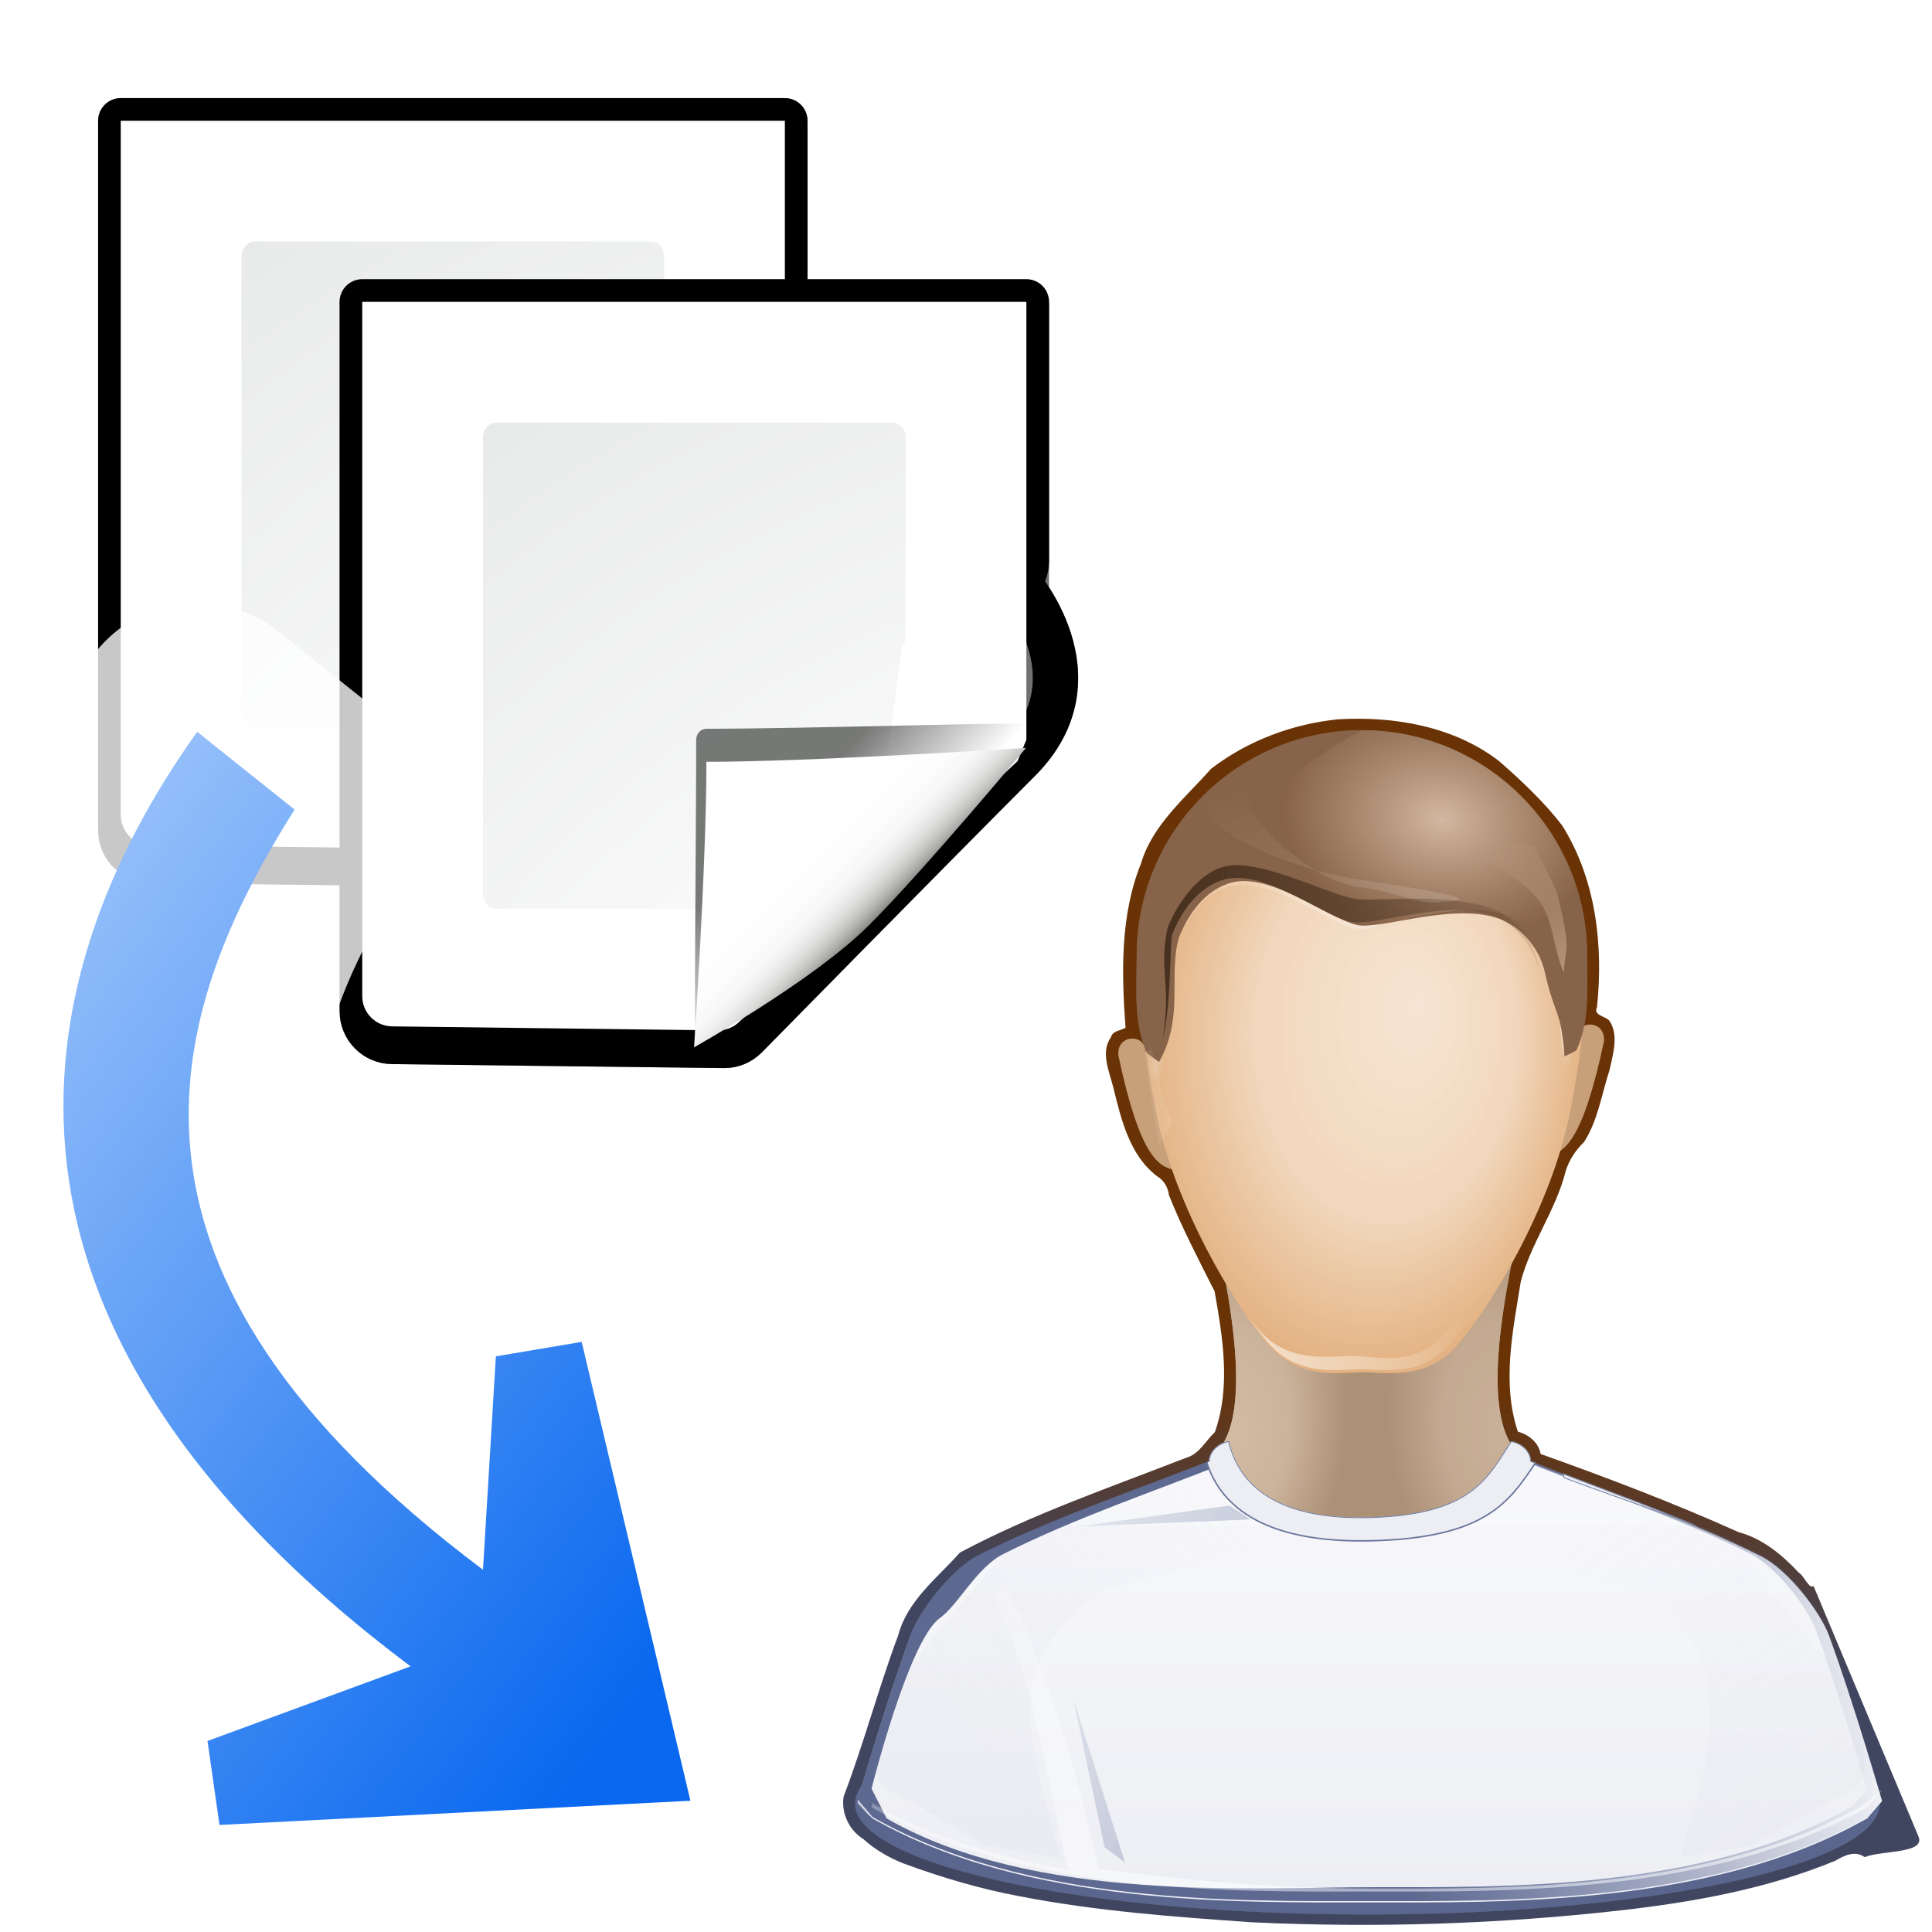 <svg enable-background="new 0 0 128 128" height="16" viewBox="0 0 16 16" width="16" xmlns="http://www.w3.org/2000/svg" xmlns:xlink="http://www.w3.org/1999/xlink"><linearGradient id="a"><stop offset="0" stop-color="#fff"/><stop offset="1" stop-color="#fff" stop-opacity="0"/></linearGradient><filter id="b"><feGaussianBlur stdDeviation="2.268"/></filter><radialGradient id="c" cx="110" cy="116.305" gradientUnits="userSpaceOnUse" r="139.559"><stop offset="0" stop-color="#3e3e3e"/><stop offset=".174" stop-color="#dfdfdf"/><stop offset=".21" stop-color="#ecf2f5"/><stop offset=".243" stop-color="#fafcfd"/><stop offset=".272" stop-color="#fff"/></radialGradient><radialGradient id="d" cx="102" cy="112.305" gradientTransform="matrix(.758 0 -0 .747 24.96 32.357)" gradientUnits="userSpaceOnUse" r="139.559"><stop offset="0" stop-color="#535557"/><stop offset=".114" stop-color="#898a8c"/><stop offset=".203" stop-color="#ececec"/><stop offset=".236" stop-color="#fafafa"/><stop offset=".272" stop-color="#fff"/><stop offset=".531" stop-color="#fafafa"/><stop offset=".845" stop-color="#ebecec"/><stop offset="1" stop-color="#e1e2e3"/></radialGradient><linearGradient id="e"><stop offset="0" stop-color="#fff"/><stop offset="1" stop-color="#555753"/></linearGradient><linearGradient id="f" gradientUnits="userSpaceOnUse" x1="100.993" x2="92.567" xlink:href="#e" y1="105.263" y2="96.837"/><linearGradient id="g" gradientUnits="userSpaceOnUse" x1="101.701" x2="92.621" xlink:href="#e" y1="105.97" y2="96.89"/><linearGradient id="h" gradientTransform="matrix(1 0 0 1.079 7.983 -5.205)" gradientUnits="userSpaceOnUse" x1="95" x2="87.293" y1="103" y2="95.293"><stop offset="0" stop-color="#fff"/><stop offset="1" stop-color="#393b38"/></linearGradient><linearGradient id="i" gradientUnits="userSpaceOnUse" x1="104" x2="96" y1="108" y2="100"><stop offset="0" stop-color="#888a85"/><stop offset=".007" stop-color="#8c8e89"/><stop offset=".067" stop-color="#abaca9"/><stop offset=".135" stop-color="#c5c6c4"/><stop offset=".211" stop-color="#dbdbda"/><stop offset=".301" stop-color="#ebebeb"/><stop offset=".412" stop-color="#f7f7f6"/><stop offset=".568" stop-color="#fdfdfd"/><stop offset="1" stop-color="#fff"/></linearGradient><linearGradient id="j" gradientTransform="matrix(.8 .6 .6 -.8 -67.064 69.718)" gradientUnits="userSpaceOnUse" x1="113.157" x2="39.268" y1="25.786" y2="25.786"><stop offset="0" stop-color="#0968ef"/><stop offset="1" stop-color="#aecffc"/></linearGradient><linearGradient id="k" gradientUnits="userSpaceOnUse" x1="59.099" x2="57.274" y1="94.261" y2="110.208"><stop offset="0" stop-color="#693306"/><stop offset="1" stop-color="#404660"/></linearGradient><filter id="l"><feGaussianBlur stdDeviation=".589"/></filter><filter id="m"><feGaussianBlur stdDeviation="1.124"/></filter><radialGradient id="n" cx="312" cy="431.38" fx="311.278" fy="433.706" gradientTransform="matrix(.696 0 0 1.189 -175.094 -439.043)" gradientUnits="userSpaceOnUse" r="16.25" xlink:href="#o"/><linearGradient id="o"><stop offset="0" stop-color="#f9ede0"/><stop offset=".5" stop-color="#f9ede0" stop-opacity=".806"/><stop offset="1" stop-color="#f9ede0" stop-opacity="0"/></linearGradient><radialGradient id="p" cx="312" cy="431.38" fx="311.278" fy="433.706" gradientTransform="matrix(-.696 0 0 1.189 285.637 -439.043)" gradientUnits="userSpaceOnUse" r="16.25" xlink:href="#o"/><clipPath id="q"><path d="m341.25 409.625c-1.513 7.202-5.741 23.396-.5 27.25-.646 7-7.079 9.644-15 11.188h-1.5c-7.921-1.544-14.354-4.188-15-11.188 5.241-3.854 1.013-20.048-.5-27.25l16.25 7.406z"/></clipPath><filter id="r"><feGaussianBlur stdDeviation="1.641"/></filter><radialGradient id="s" cx="324.398" cy="396.093" fx="330.044" fy="392.754" gradientTransform="matrix(1.006 0 0 1.447 -271.447 -535.353)" gradientUnits="userSpaceOnUse" r="22.445"><stop offset="0" stop-color="#faf0e5"/><stop offset=".591" stop-color="#f7e7d6"/><stop offset="1" stop-color="#efcfac"/></radialGradient><linearGradient id="t" gradientUnits="userSpaceOnUse" x1="412.786" x2="412.786" y1="400.846" y2="422.636"><stop offset="0" stop-color="#fff5e4"/><stop offset=".25" stop-color="#ffecd0"/><stop offset=".5" stop-color="#ffd390"/><stop offset="1" stop-color="#ffc46a"/></linearGradient><mask id="u" maskUnits="userSpaceOnUse"><path d="m412.567 362.721c-7.777.205-16.778 5.861-19.906 12.812-3.187 7.081-2.723 15.536-.812 25.312 1.91 9.776 8.188 19.947 11.375 23.625 3.02 3.486 6.889 2.856 9.344 2.781.126 0 .302-.004.438 0 2.455.075 6.323.705 9.344-2.781 3.187-3.678 9.465-13.849 11.375-23.625 1.91-9.776 2.374-18.231-.812-25.312-3.129-6.952-12.13-12.607-19.906-12.812z" fill="url(#v)" fill-rule="evenodd"/></mask><radialGradient id="v" cx="412.432" cy="395.739" gradientTransform="matrix(1 0 0 1.44 .354 -174.668)" gradientUnits="userSpaceOnUse" r="22.445"><stop offset="0" stop-color="#671800"/><stop offset="1" stop-color="#7b3900" stop-opacity="0"/></radialGradient><linearGradient id="w" gradientUnits="userSpaceOnUse" x1="-55.487" x2="-41.079" y1="106.624" y2="94.159"><stop offset="0" stop-color="#f9eee2"/><stop offset="1" stop-color="#f9eee2" stop-opacity="0"/></linearGradient><filter id="x"><feGaussianBlur stdDeviation=".161"/></filter><radialGradient id="y" cx="303.719" cy="397.177" gradientTransform="matrix(1 0 0 2.577 43.134 -626.297)" gradientUnits="userSpaceOnUse" r=".796" xlink:href="#z"/><linearGradient id="z"><stop offset="0" stop-color="#f1e4d4"/><stop offset="1" stop-color="#f1e4d4" stop-opacity="0"/></linearGradient><filter id="A" height="1.143" width="1.319" x="-.159" y="-.072"><feGaussianBlur stdDeviation=".106"/></filter><radialGradient id="B" cx="303.719" cy="397.177" gradientTransform="matrix(1 0 0 2.577 -372.5 -950.797)" gradientUnits="userSpaceOnUse" r=".796" xlink:href="#z"/><linearGradient id="C" gradientUnits="userSpaceOnUse" x1="324.65" x2="325.769" xlink:href="#a" y1="398.854" y2="370.57"/><clipPath id="D"><path d="m303.702 398.819-.177-13.258 2.652-7.248 5.303-1.768 8.485 2.652 7.425 1.414 7.248-3.712h5.303l3.712 5.127 1.945 8.132-.177 5.303.354 1.945-7.778-15.026-9.546 3.712-6.894.177-10.43-4.95z"/></clipPath><filter id="E"><feGaussianBlur stdDeviation="1.111"/></filter><radialGradient id="F" cx="332.493" cy="369.618" gradientTransform="matrix(-.702 -.111 .084 -.531 265.238 247.245)" gradientUnits="userSpaceOnUse" r="22.78"><stop offset="0" stop-color="#e5d3c3"/><stop offset="1" stop-color="#e5d3c3" stop-opacity="0"/></radialGradient><linearGradient id="G" gradientUnits="userSpaceOnUse" x1="304.887" x2="345.62" y1="385.861" y2="384.624"><stop offset="0" stop-color="#765c44"/><stop offset="1" stop-color="#765c44" stop-opacity="0"/></linearGradient><filter id="H" height="1.212" width="1.057" x="-.029" y="-.106"><feGaussianBlur stdDeviation=".444"/></filter><linearGradient id="I" gradientUnits="userSpaceOnUse" x1="-42.407" x2="-52.136" xlink:href="#a" y1="82.89" y2="42.892"/><filter id="J"><feGaussianBlur stdDeviation=".343"/></filter><linearGradient id="K" gradientUnits="userSpaceOnUse" x1="-19.055" x2="-32.732" y1="66.362" y2="49.112"><stop offset="0" stop-color="#dfcbba"/><stop offset="1" stop-color="#dfcbba" stop-opacity="0"/></linearGradient><filter id="L" height="1.174" width="1.23" x="-.115" y="-.087"><feGaussianBlur stdDeviation=".624"/></filter><linearGradient id="M" gradientTransform="matrix(.537 0 0 1.863 -372.5 -324.5)" gradientUnits="userSpaceOnUse" x1="563.647" x2="568.989" y1="214.966" y2="214.966"><stop offset="0" stop-color="#e2e2e2"/><stop offset="1" stop-color="#fff"/></linearGradient><filter id="N" height="1.118" width="1.376" x="-.188" y="-.059"><feGaussianBlur stdDeviation=".265"/></filter><linearGradient id="O" gradientTransform="matrix(1.006 0 0 1.005 -271.667 -360.281)" gradientUnits="userSpaceOnUse" x1="325.297" x2="325.297" y1="481.874" y2="426.803"><stop offset="0" stop-color="#f4f5f8"/><stop offset="1" stop-color="#fdfdfe"/></linearGradient><linearGradient id="P" gradientUnits="userSpaceOnUse" x1="-88.994" x2="-59.716" xlink:href="#Q" y1="138.539" y2="118.539"/><linearGradient id="Q"><stop offset="0" stop-color="#c8cddc"/><stop offset="1" stop-color="#c8cddc" stop-opacity="0"/></linearGradient><filter id="R"><feGaussianBlur stdDeviation="1.106"/></filter><linearGradient id="S" gradientUnits="userSpaceOnUse" x1="414.416" x2="461.906" y1="458.626" y2="458.626"><stop offset="0" stop-color="#8d97b7"/><stop offset="1" stop-color="#8d97b7" stop-opacity="0"/></linearGradient><clipPath id="T"><path d="m410.166 443.067c-10.243.286-13.367-3.954-14.25-7.692-1.278.21-2.034 1.226-2 2-7.083 2.835-15.648 5.692-23.25 9.5-2.822 1.413-6.037 5.72-6.875 8-2.557 6.953-5.375 16.75-5.375 16.75l1.5 1.75c15.645 8.912 36.879 8.5 50.25 8.5s34.605.412 50.25-8.5l1.5-1.75s-2.818-9.797-5.375-16.75c-.838-2.28-4.053-6.587-6.875-8-7.602-3.808-16.167-6.665-23.25-9.5.034-.774-.722-1.79-2-2-2.414 3.743-4.007 7.406-14.25 7.692z"/></clipPath><filter id="U"><feGaussianBlur stdDeviation="1.545"/></filter><linearGradient id="V" gradientUnits="userSpaceOnUse" x1="-46.5" x2="-61.968" xlink:href="#a" y1="151.909" y2="105.24"/><filter id="W"><feGaussianBlur stdDeviation=".5"/></filter><clipPath id="X"><path d="m463.75 435.375c-1.278.21-2.034 1.226-2 2-.079.032-.877 1.123-.957 1.154 1.252 4.002 5.157 8.272 16.75 7.969 11.5-.301 15.91-5.269 17.176-8.936-.151-.06-.319-.128-.469-.188.034-.774-.722-1.79-2-2-2.414 3.743-4.007 7.401-14.25 7.688-10.243.286-13.367-3.949-14.25-7.688zm-4.625 3.031c-5.443 2.099-11.458 4.264-17.219 6.875 5.896-2.229 11.622-3.165 16.854-5.127-.011-.227.25-1.505.364-1.748zm38.344.219c.053.168.101.312.094.469 4.208 1.577 8.837 3.156 13.562 4.875-4.634-1.959-9.305-3.675-13.656-5.344z" filter="url(#Y)"/></clipPath><filter id="Y" height="1.264" width="1.042" x="-.021" y="-.132"><feGaussianBlur stdDeviation=".609"/></filter><linearGradient id="Z" gradientUnits="userSpaceOnUse" x1="-56.777" x2="-81.879" xlink:href="#aa" y1="128.589" y2="109.851"/><linearGradient id="aa"><stop offset="0" stop-color="#bbc1d4"/><stop offset="1" stop-color="#bbc1d4" stop-opacity="0"/></linearGradient><filter id="ab" height="1.853" width="1.167" x="-.083" y="-.427"><feGaussianBlur stdDeviation=".503"/></filter><linearGradient id="ac" gradientUnits="userSpaceOnUse" x1="374.223" x2="349.121" xlink:href="#aa" y1="479.589" y2="460.851"/><linearGradient id="ad" gradientUnits="userSpaceOnUse" x1="270.506" x2="299.284" xlink:href="#Q" y1="482.539" y2="441.539"/><linearGradient id="ae" gradientUnits="userSpaceOnUse" x1="-58.752" x2="-66.823" xlink:href="#Q" y1="119.957" y2="138.635"/><filter id="af" height="1.148" width="1.343" x="-.171" y="-.074"><feGaussianBlur stdDeviation=".576"/></filter><clipPath id="ag"><path d="m60.476 3.177 25.524 17.357-5.615 26.035v19.909l15.123 16.336 19.079 28.587-15.315 13.783-85.251 3.573-20.419-12.762s4.594-20.419 7.657-23.482c3.063-3.063 18.377-16.336 18.377-16.336s-.51-18.888-.51-22.972c0-4.084-.51-21.951 2.552-27.056 3.063-5.105 28.077-26.545 28.077-26.545z"/></clipPath><filter id="ah"><feBlend in2="BackgroundImage" mode="multiply"/></filter><g transform="matrix(.125 0 0 .125 -4 -3)"><g fill="none" stroke="#000" stroke-linejoin="round" stroke-width="3"><path d="m40 32v47c0 1.104.896 2 2 2l22.0.265c.53 0 1.031-.219 1.406-.594 0 0 12.608-12.828 18.108-18.328 5.5-5.5-.108-11.749-.108-11.749.375-.375.594-.876.594-1.406v-17.188z" filter="url(#b)" opacity=".629"/><path d="m40 32v47c0 1.104.896 2 2 2l22.0.265c.53 0 1.031-.219 1.406-.594 0 0 12.608-12.828 18.108-18.328 5.5-5.5-.108-11.749-.108-11.749.375-.375.594-.876.594-1.406v-17.188z" filter="url(#b)"/><path d="m40.2 32.3v45.7c0 1.104.896 2 2 2h5.8l15.6.265c.53 0 1.169-.426 1.406-.594l18.994-18.101v-9.57-2.812-16.887z" opacity=".558"/></g><path d="m40 32v46c0 1.104.896 2 2 2l21.584.265c.53 0 1.039-.211 1.414-.586l18.416-17.25.586-1.414v-29.015z" fill="url(#c)"/><path d="m48.875 40c-.482 0-.875.449-.875 1v30.2c0 .552.393 1 .875 1h24.026c.23 0 .456-.106.619-.293l2.224-17.028c.164-.187.256-.444.256-.707v-13.172c0-.551-.392-1-.875-1z" fill="url(#d)"/><g transform="matrix(.674 0 0 .674 3.489 .496)"><path d="m119.414 88.257c.27-.27-28.467-1.712-33.9-1.712-1.785 0-3.237 1.453-3.237 3.237 0 5.433 1.658 30.501 1.927 30.231z" fill="url(#f)" opacity=".15" stroke-width="1.079"/><path d="m119.414 88.257c.405-.405-23.709-.632-33.9-.632-1.19 0-2.158.968-2.158 2.158 0 10.191.444 30.636.848 30.231z" fill="url(#g)" opacity=".2" stroke-width="1.079"/><path d="m119.414 88.257c.239-.258-21.61.447-31.419.447-.553 0-1.0.482-1 1.079 0 10.586-.253 30.389-.014 30.131z" fill="url(#h)" opacity=".673" stroke-width="1.039"/><path d="m86.786 120.014s11.714-6.514 17.214-12.014c5.5-5.5 15.414-17.414 15.414-17.414s-21.164 1.367-31.414 1.367c0 10.25-1.214 28.061-1.214 28.061z" fill="url(#i)"/></g></g><g transform="matrix(.125 0 0 .125 -2 -1.5)"><g fill="none" stroke="#000" stroke-linejoin="round" stroke-width="3"><path d="m40 32v47c0 1.104.896 2 2 2l22.0.265c.53 0 1.031-.219 1.406-.594 0 0 12.608-12.828 18.108-18.328 5.5-5.5-.108-11.749-.108-11.749.375-.375.594-.876.594-1.406v-17.188z" filter="url(#b)" opacity=".629"/><path d="m40 32v47c0 1.104.896 2 2 2l22.0.265c.53 0 1.031-.219 1.406-.594 0 0 12.608-12.828 18.108-18.328 5.5-5.5-.108-11.749-.108-11.749.375-.375.594-.876.594-1.406v-17.188z" filter="url(#b)"/><path d="m40.2 32.3v45.7c0 1.104.896 2 2 2h5.8l15.6.265c.53 0 1.169-.426 1.406-.594l18.994-18.101v-9.57-2.812-16.887z" opacity=".558"/></g><path d="m40 32v46c0 1.104.896 2 2 2l21.584.265c.53 0 1.039-.211 1.414-.586l18.416-17.25.586-1.414v-29.015z" fill="url(#c)"/><path d="m48.875 40c-.482 0-.875.449-.875 1v30.2c0 .552.393 1 .875 1h24.026c.23 0 .456-.106.619-.293l2.224-17.028c.164-.187.256-.444.256-.707v-13.172c0-.551-.392-1-.875-1z" fill="url(#d)"/><g transform="matrix(.674 0 0 .674 3.489 .496)"><path d="m119.414 88.257c.27-.27-28.467-1.712-33.9-1.712-1.785 0-3.237 1.453-3.237 3.237 0 5.433 1.658 30.501 1.927 30.231z" fill="url(#f)" opacity=".15" stroke-width="1.079"/><path d="m119.414 88.257c.405-.405-23.709-.632-33.9-.632-1.19 0-2.158.968-2.158 2.158 0 10.191.444 30.636.848 30.231z" fill="url(#g)" opacity=".2" stroke-width="1.079"/><path d="m119.414 88.257c.239-.258-21.61.447-31.419.447-.553 0-1.0.482-1 1.079 0 10.586-.253 30.389-.014 30.131z" fill="url(#h)" opacity=".673" stroke-width="1.039"/><path d="m86.786 120.014s11.714-6.514 17.214-12.014c5.5-5.5 15.414-17.414 15.414-17.414s-21.164 1.367-31.414 1.367c0 10.25-1.214 28.061-1.214 28.061z" fill="url(#i)"/></g></g><g fill-rule="evenodd" transform="scale(.125)"><path d="m12.842 39.937a8.552 8.552 0 0 0 -6.738 3.58c-2.306 3.233-4.399 6.77-6.104 10.547v37.832c2.492 5.215 6.077 10.38 10.842 15.404l-.043.016a8.552 8.552 0 0 0 -5.518 9.238l.797 5.564a8.552 8.552 0 0 0 3.707 5.881h33.355l3.041-.156a8.552 8.552 0 0 0 7.883-10.512l-7.205-30.398a8.552 8.552 0 0 0 -9.74-6.461l-5.686.955a8.552 8.552 0 0 0 -6.078 4.322c-2.757-3.846-3.898-7.21-4.209-10.16-.585-5.556 1.755-11.274 5.607-17.4a8.552 8.552 0 0 0 -1.902-11.236l-6.451-5.15a8.552 8.552 0 0 0 -5.559-1.865z" fill="#fff" fill-opacity=".784"/><path d="m45.743 119.304-31.2 1.604-.796-5.565 13.453-4.943c-29.965-22.467-26.013-45.266-14.136-61.915l6.451 5.151c-8.548 13.593-13.943 30.548 12.484 50.363l.854-14.138 5.685-.957z" fill="url(#j)"/></g><g transform="matrix(.125 0 0 .125 6.999 -.001)"><path d="m32.635 47.666c-3.024.311-5.986 1.423-8.396 3.281-1.714 1.942-3.869 3.689-4.639 6.272-1.382 3.441-1.288 7.24-1.023 10.874-.28.198-.852.189-.963.629-.72.994-.101 2.3.163 3.371.52 2.117 1.077 4.46 2.89 5.844.448.262.727.737.788 1.251.868 2.19 1.971 4.284 3.025 6.378.54 3.062 1.081 6.319.016 9.324-.631.591-1.035 1.466-1.921 1.706-5.036 1.964-10.19 3.725-14.968 6.272-1.505 1.695-3.478 3.173-4.086 5.469-1.318 3.522-2.279 7.18-3.618 10.686-.179 1.117.373 2.255 1.301 2.826.707.654 1.756 1.286 2.758 1.653 2.474.905 5.004 1.657 7.597 2.139 5.08.986 10.257 1.365 15.413 1.725 8.177.381 16.386.124 24.519-.803 4.794-.549 9.606-1.424 14.086-3.266.596-.346 1.324-.715 1.963-.252 1.221-.461 4.053-.22 3.572-1.368l-6.95-16.588c-.318.206-.628-.691-.971-.88-1.121-1.198-2.403-2.263-4.013-2.7-4.283-1.924-8.675-3.593-13.096-5.17-.143-.766-.787-1.284-1.512-1.48-1.078-3.234-.327-6.676.193-9.941.667-2.541 2.302-4.696 2.954-7.247.222-.775.664-1.446 1.228-1.986.93-1.432 1.17-3.176 1.698-4.777.222-1.028.61-2.256.039-3.201-.215-.395-1.158-.388-.869-.965.433-4.116-.075-8.495-2.312-12.051-1.197-1.555-2.691-2.958-4.163-4.248-3.007-2.324-6.985-3.001-10.704-2.778z" fill="url(#k)" fill-rule="evenodd"/><g transform="matrix(.652 0 0 .652 -1.471 45.109)"><ellipse cx="63.329" cy="118.071" fill="#8994b5" filter="url(#l)" rx="54.742" ry="7.245" transform="matrix(.951 0 0 1.556 -4.896 -69.62)"/><g fill-rule="evenodd"><path d="m-98.954 147.405 1.146 1.22c15.645 8.912 36.437 8.5 49.808 8.5s34.605.412 50.25-8.5l1.5-1.75c-32.931-25.784-88.773-47.218-102.704.53z" fill="#c8cddc" filter="url(#m)" transform="matrix(1.006 0 0 1.005 103.055 -34.059)"/><path d="m73.403 48.296c1.923-.163 3.799-1.521 5.957-11.64.209-2.107-2.602-2.306-2.756-.444-2.09 4.028-3.005 8.056-3.201 12.085z" fill="#ddc2a4"/><path d="m35.981 49.717c-1.923-.163-3.799-1.521-5.957-11.64-.209-2.107 2.602-2.306 2.756-.444 2.09 4.028 3.005 8.056 3.201 12.085z" fill="#ddc2a4"/><path d="m38.925 51.518c1.522 7.241 5.775 23.521.503 27.395.65 7.037 7.121 9.695 15.089 11.247h1.509c7.969-1.552 14.439-4.21 15.089-11.247-5.273-3.874-1.019-20.154.503-27.395l-16.347 7.446z" fill="#cbb7a2"/><path d="m38.925 51.518c1.522 7.241 5.775 23.521.503 27.395.65 7.037 7.121 9.695 15.089 11.247h1.509c7.969-1.552 14.439-4.21 15.089-11.247-5.273-3.874-1.019-20.154.503-27.395l-16.347 7.446z" fill="url(#n)"/><path d="m71.619 51.518c-1.522 7.241-5.775 23.521-.503 27.395-.65 7.037-7.121 9.695-15.089 11.247h-1.509c-7.969-1.552-14.439-4.21-15.089-11.247 5.273-3.874 1.019-20.154-.503-27.395l16.347 7.446z" fill="url(#p)" opacity=".749"/><path clip-path="url(#q)" d="m324.179 363.781c-7.777.205-13.878 5.861-17.006 12.812-3.187 7.081-2.723 15.536-.812 25.312 1.91 9.776 5.288 19.947 8.475 23.625 3.02 3.486 6.889 2.856 9.344 2.781.126 0 .302-.004.438 0 2.455.075 6.323.705 9.344-2.781 3.187-3.678 7.565-13.849 9.475-23.625 1.91-9.776 2.374-18.231-.812-25.312-3.129-6.952-10.23-12.607-18.006-12.812z" fill="#382509" filter="url(#r)" transform="matrix(1.006 0 0 1.005 -271.466 -360.281)"/><path d="m54.666 5.399c-7.823.206-16.878 5.892-20.025 12.88-3.206 7.119-2.739 15.619-.817 25.447 1.922 9.828 8.237 20.052 11.443 23.75 3.038 3.505 6.93 2.871 9.399 2.796.127 0 .304-.004.44 0 2.469.075 6.361.709 9.399-2.796 3.206-3.698 9.521-13.922 11.443-23.75 1.922-9.828 2.388-18.328-.817-25.447-3.147-6.989-12.202-12.674-20.025-12.88z" fill="url(#s)"/><path d="m391.848 400.846c3.678 10.13 8.188 19.947 11.375 23.625 3.02 3.486 6.889 2.856 9.344 2.781.126 0 .302-.004.438 0 2.455.075 6.323.705 9.344-2.781 3.187-3.678 8.05-13.849 11.375-23.625z" fill="url(#t)" mask="url(#u)" transform="matrix(1.006 0 0 1.005 -360.334 -359.225)"/><path d="m-34.579 94.159c-2.03 3.632-3.043 3.302-5.108 5.81-2.866 3.308-6.796 2.259-9.125 2.188-.128-.004-.287-0-.406 0-2.329.071-6.309.683-9.175-2.625-.323-.372-.713-.839-1.094-1.344.74 1.067 1.486 2.022 2.062 2.688 2.866 3.308 6.815 2.696 9.144 2.625.119 0.0.309-.004.438 0 2.329.071 5.978.683 8.844-2.625 1.401-1.618 2.417-3.102 4.421-6.716z" fill="url(#w)" filter="url(#x)" transform="matrix(1.006 0 0 1.005 103.055 -34.059)"/><path d="m347.3 395.438c-.092-.739-1.155-.055-1.237.884-.083.939.755 3.214.906 2.873 1.212-2.736.463-2.708.331-3.756z" fill="url(#y)" filter="url(#A)" transform="matrix(-1.006 0 0 1.005 424.442 -361.702)"/><path d="m-68.334 70.938c-.092-.739-1.155-.055-1.237.884s.755 3.214.906 2.873c1.212-2.736.463-2.708.331-3.756z" fill="url(#B)" filter="url(#A)" transform="matrix(1.006 0 0 1.005 103.055 -34.059)"/></g><path clip-path="url(#D)" d="m324.5 363.375c-12.558 0-22.75 10.192-22.75 22.75 0 3.497-.342 6.966 1.07 9.927l1.18.864c2.572-4.544.923-8.1 2-12.04 1-2.5 2.589-4.663 5-5.5 4.298-1.492 10.817 4.179 13.5 4.25 2.9.077 9.059-5.346 13.469-4.05 2.436.716 4.44 3.007 5 5.5 1.048 4.667 1.596 6.257 2.003 11.28l1.183-.605c1.374-2.929 1.096-6.178 1.096-9.625 0-12.558-10.192-22.75-22.75-22.75z" fill="url(#C)" filter="url(#E)" transform="matrix(1.006 0 0 1.005 -271.842 -360.281)"/><path d="m54.769 5.022c-12.633 0-22.886 10.246-22.886 22.871 0 3.516-.344 7.003 1.076 9.979l1.187.868c2.588-4.568.928-8.645 2.012-12.607 1.006-2.513 2.604-4.688 5.03-5.529 4.324-1.5 10.882 4.201 13.581 4.273 2.917.077 9.113-2.136 13.549-.832 2.451.72 4.467 3.023 5.03 5.529 1.054 4.692 1.605 3.553 2.015 8.603l1.19-.608c1.382-2.944 1.102-6.21 1.102-9.676 0-12.625-10.253-22.871-22.886-22.871z" fill="#b09278"/><path d="m54.769 5.022c-8.073 4.384-9.768 6.991-13.581 15.582 4.324-1.5 10.882 4.201 13.581 4.273 2.917.077 9.704-2.512 14.141-1.209 2.451.72 4.467 3.023 5.03 5.529 1.054 4.692 1.013 3.929 1.423 8.979l1.19-.608c1.382-2.944 1.102-6.21 1.102-9.676 0-12.625-10.253-22.871-22.886-22.871z" fill="url(#F)"/><path d="m312.542 377.136c-.595-.026-1.181.045-1.719.219-2.411.781-4.442 3.605-5.442 6.082-.926 4.178.393 5.946-.495 11.155.847-3.03.698-9.517.937-10.425 1-2.5 2.589-4.663 5-5.5 4.298-1.492 10.817 4.179 13.5 4.25 2.9.077 9.059-2.124 13.469-.828 2.436.716 4.44 3.007 5 5.5v-.562c-.56-2.506-2.564-4.852-5-5.625-4.41-1.399-10.127-.666-13.027-.811-2.347-.117-8.059-3.272-12.223-3.455z" fill="url(#G)" filter="url(#H)" transform="matrix(1.006 0 0 1.005 -272.178 -360.281)"/><g fill-rule="evenodd"><path d="m-39.688 56.222c5.49-.197-5.372-1.72-9.02-2.301-5.892-.939-13.749-4.057-14.841-6.966-.715-1.904 4.892-4.765 4.549-3.843-.656 1.862-1.476 3.568 3.125 7.625 2.302 1.777 4.88 3.839 8.375 4.125 2.5.268 5.312 1.832 7.812 1.36z" fill="url(#I)" filter="url(#J)" opacity=".88" transform="matrix(1.006 0 0 1.005 103.055 -34.059)"/><path d="m-29.75 50.612 2.25 4.5c1.529 6.141.922 5.357.735 8.333-1.777-4.417-.456-7.167-6.235-10.333l-6.25-4z" fill="url(#K)" filter="url(#L)" transform="matrix(1.006 0 0 1.005 102.208 -34.059)"/><path d="m-68.53 81.052 1.375-2.5s-1.25-3.125-1.25-4-.889-3.454-.889-3.454l-.728.47z" fill="url(#M)" filter="url(#N)" opacity=".333" transform="matrix(1.006 0 0 1.005 103.055 -34.059)"/><path d="m55.57 85.133c-10.304.288-13.447-3.975-14.335-7.733-1.285.211-2.046 1.233-2.012 2.011-7.126 2.85-15.741 5.723-23.389 9.55-2.839 1.421-6.073 5.751-6.916 8.042-2.572 6.989-5.407 16.839-5.407 16.839l1.509 1.759c15.738 8.959 37.099 8.545 50.55 8.545 13.451 0 34.812.414 50.55-8.545l1.509-1.759s-2.835-9.849-5.407-16.839c-.843-2.292-4.077-6.622-6.916-8.042-7.648-3.828-16.263-6.7-23.389-9.55.034-.778-.727-1.799-2.012-2.011-2.428 3.762-4.031 7.446-14.335 7.733z" fill="url(#O)"/><path d="m-78.344 152.984c-3.917-13.02-5.496-19.832 3.536-26.87l19.092-5.657-8.485-6.364-19.799 7.778-10.607 12.728s-4.243 9.899-1.414 11.314c2.828 1.414 9.899 5.657 9.899 5.657z" fill="url(#P)" filter="url(#R)" opacity=".322" transform="matrix(1.006 0 0 1.005 103.055 -34.059)"/><path clip-path="url(#T)" d="m395.906 435.375c-1.278.21-2.034 1.226-2 2-7.083 2.835-15.648 5.692-23.25 9.5-2.822 1.413-6.037 5.72-6.875 8-2.557 6.953-5.375 16.75-5.375 16.75l1.5 1.75c15.645 8.912 36.879 8.5 50.25 8.5 13.371 0 34.605.412 50.25-8.5l1.5-1.75c0 0-2.818-9.797-5.375-16.75-.838-2.28-4.053-6.587-6.875-8-7.602-3.808-16.167-6.665-23.25-9.5.034-.774-.722-1.79-2-2-2.414 3.743-4.007 7.401-14.25 7.688-.64.018-1.258.016-1.844 0 .802.047 1.644.088 2.562.062 9.791-.275 11.318-3.806 13.625-7.406 1.221.202 1.939 1.193 1.906 1.938 6.771 2.727 14.952 5.462 22.219 9.125 2.697 1.36 5.792 5.526 6.594 7.719 2.444 6.688 5.125 16.094 5.125 16.094l-1.438 1.688c-14.955 8.573-35.25 8.187-48.031 8.188-12.782 0-34.579 1.623-49.534-6.95l-1.526-3.013s3.741-14.974 6.893-17.243c1.895-1.364 3.72-5.122 6.417-6.481 7.267-3.663 15.448-6.398 22.219-9.125-.021-.475.253-1.066.781-1.469-.087-.268-.156-.548-.219-.812z" fill="url(#S)" filter="url(#U)" transform="matrix(1.006 0 0 1.005 -357.033 -360.281)"/><path d="m-84.125 124.875-1 1.75c4.037 8.118 5.207 18.147 7.438 27.469-6.984-1.218-13.728-3.253-19.812-6.719v.438c15.645 8.912 36.879 8.5 50.25 8.5 13.371 0 34.605.412 50.25-8.5l1.5-1.75-1.833 1.484c-15.645 8.912-36.546 8.462-49.917 8.462-7.451 0-17.337-.58-27.344-2.009-3.177-14.392-6.354-22.166-9.531-29.125z" fill="url(#V)" filter="url(#W)" transform="matrix(1.006 0 0 1.005 103.055 -34.059)"/><path clip-path="url(#X)" d="m463.75 435.375c-1.278.21-2.034 1.226-2 2-.079.032-.17.062-.25.094 1.252 4.002 5.157 8.272 16.75 7.969 11.5-.301 13.828-3.959 16.469-7.875-.151-.06-.319-.128-.469-.188.034-.774-.722-1.79-2-2-2.414 3.743-4.007 7.401-14.25 7.688-10.243.286-13.367-3.949-14.25-7.688zm33.719 3.25c.053.168.101.312.094.469 4.208 1.577 8.837 3.156 13.562 4.875-4.634-1.959-9.305-3.675-13.656-5.344z" fill="#f4f5f8" filter="url(#Y)" stroke="#98a2bf" stroke-width=".145" transform="matrix(1.006 0 0 1.005 -425.281 -360.277)"/><path d="m-59.252 118.69-17.324.707 15.203-2.121z" fill="url(#Z)" filter="url(#ab)" transform="matrix(1.006 0 0 1.005 103.055 -34.059)"/><path d="m371.748 469.69-17.324.707 15.203-2.121z" fill="url(#ac)" filter="url(#ab)" transform="matrix(.342 .946 .946 -.342 -540.776 -70.97)"/><path d="m294.156 477.484c-3.917-13.02-5.496-19.832 3.536-26.87l19.092-5.657-8.485-6.364-19.799 7.778-10.607 12.728s-4.243 9.899-1.414 11.314c2.828 1.414 9.899 5.657 9.899 5.657z" fill="url(#ad)" filter="url(#R)" opacity=".322" transform="matrix(-1.006 0 0 1.005 383.005 -360.281)"/><path d="m-59.252 120.457-7.071 17.678z" fill="url(#ae)" filter="url(#af)" opacity=".064" stroke="url(#ae)" stroke-width=".291" transform="matrix(1.006 0 0 1.005 103.055 -34.059)"/></g><g clip-path="url(#ag)" filter="url(#ah)" opacity=".744"><ellipse cx="63.329" cy="118.071" fill="#8994b5" filter="url(#l)" opacity="1" rx="54.742" ry="7.245" transform="matrix(.951 0 0 1.556 -4.896 -69.62)"/><g fill-rule="evenodd"><path d="m-98.954 147.405 1.146 1.22c15.645 8.912 36.437 8.5 49.808 8.5s34.605.412 50.25-8.5l1.5-1.75c-32.931-25.784-88.773-47.218-102.704.53z" fill="#c8cddc" filter="url(#m)" transform="matrix(1.006 0 0 1.005 103.055 -34.059)"/><path d="m73.403 48.296c1.923-.163 3.799-1.521 5.957-11.64.209-2.107-2.602-2.306-2.756-.444-2.09 4.028-3.005 8.056-3.201 12.085z" fill="#ddc2a4"/><path d="m35.981 49.717c-1.923-.163-3.799-1.521-5.957-11.64-.209-2.107 2.602-2.306 2.756-.444 2.09 4.028 3.005 8.056 3.201 12.085z" fill="#ddc2a4"/><path d="m38.925 51.518c1.522 7.241 5.775 23.521.503 27.395.65 7.037 7.121 9.695 15.089 11.247h1.509c7.969-1.552 14.439-4.21 15.089-11.247-5.273-3.874-1.019-20.154.503-27.395l-16.347 7.446z" fill="#cbb7a2"/><path d="m38.925 51.518c1.522 7.241 5.775 23.521.503 27.395.65 7.037 7.121 9.695 15.089 11.247h1.509c7.969-1.552 14.439-4.21 15.089-11.247-5.273-3.874-1.019-20.154.503-27.395l-16.347 7.446z" fill="url(#n)"/><path d="m71.619 51.518c-1.522 7.241-5.775 23.521-.503 27.395-.65 7.037-7.121 9.695-15.089 11.247h-1.509c-7.969-1.552-14.439-4.21-15.089-11.247 5.273-3.874 1.019-20.154-.503-27.395l16.347 7.446z" fill="url(#p)" opacity=".749"/><path clip-path="url(#q)" d="m324.179 363.781c-7.777.205-13.878 5.861-17.006 12.812-3.187 7.081-2.723 15.536-.812 25.312 1.91 9.776 5.288 19.947 8.475 23.625 3.02 3.486 6.889 2.856 9.344 2.781.126 0 .302-.004.438 0 2.455.075 6.323.705 9.344-2.781 3.187-3.678 7.565-13.849 9.475-23.625 1.91-9.776 2.374-18.231-.812-25.312-3.129-6.952-10.23-12.607-18.006-12.812z" fill="#382509" filter="url(#r)" transform="matrix(1.006 0 0 1.005 -271.466 -360.281)"/><path d="m54.666 5.399c-7.823.206-16.878 5.892-20.025 12.88-3.206 7.119-2.739 15.619-.817 25.447 1.922 9.828 8.237 20.052 11.443 23.75 3.038 3.505 6.93 2.871 9.399 2.796.127 0 .304-.004.44 0 2.469.075 6.361.709 9.399-2.796 3.206-3.698 9.521-13.922 11.443-23.75 1.922-9.828 2.388-18.328-.817-25.447-3.147-6.989-12.202-12.674-20.025-12.88z" fill="url(#s)"/><path d="m391.848 400.846c3.678 10.13 8.188 19.947 11.375 23.625 3.02 3.486 6.889 2.856 9.344 2.781.126 0 .302-.004.438 0 2.455.075 6.323.705 9.344-2.781 3.187-3.678 8.05-13.849 11.375-23.625z" fill="url(#t)" mask="url(#u)" transform="matrix(1.006 0 0 1.005 -360.334 -359.225)"/><path d="m-34.579 94.159c-2.03 3.632-3.043 3.302-5.108 5.81-2.866 3.308-6.796 2.259-9.125 2.188-.128-.004-.287-0-.406 0-2.329.071-6.309.683-9.175-2.625-.323-.372-.713-.839-1.094-1.344.74 1.067 1.486 2.022 2.062 2.688 2.866 3.308 6.815 2.696 9.144 2.625.119 0.0.309-.004.438 0 2.329.071 5.978.683 8.844-2.625 1.401-1.618 2.417-3.102 4.421-6.716z" fill="url(#w)" filter="url(#x)" opacity="1" transform="matrix(1.006 0 0 1.005 103.055 -34.059)"/><path d="m347.3 395.438c-.092-.739-1.155-.055-1.237.884-.083.939.755 3.214.906 2.873 1.212-2.736.463-2.708.331-3.756z" fill="url(#y)" filter="url(#A)" transform="matrix(-1.006 0 0 1.005 424.442 -361.702)"/><path d="m-68.334 70.938c-.092-.739-1.155-.055-1.237.884s.755 3.214.906 2.873c1.212-2.736.463-2.708.331-3.756z" fill="url(#B)" filter="url(#A)" transform="matrix(1.006 0 0 1.005 103.055 -34.059)"/></g><path clip-path="url(#D)" d="m324.5 363.375c-12.558 0-22.75 10.192-22.75 22.75 0 3.497-.342 6.966 1.07 9.927l1.18.864c2.572-4.544.923-8.1 2-12.04 1-2.5 2.589-4.663 5-5.5 4.298-1.492 10.817 4.179 13.5 4.25 2.9.077 9.059-5.346 13.469-4.05 2.436.716 4.44 3.007 5 5.5 1.048 4.667 1.596 6.257 2.003 11.28l1.183-.605c1.374-2.929 1.096-6.178 1.096-9.625 0-12.558-10.192-22.75-22.75-22.75z" fill="url(#C)" filter="url(#E)" opacity="1" transform="matrix(1.006 0 0 1.005 -271.842 -360.281)"/><path d="m54.769 5.022c-12.633 0-22.886 10.246-22.886 22.871 0 3.516-.344 7.003 1.076 9.979l1.187.868c2.588-4.568.928-8.645 2.012-12.607 1.006-2.513 2.604-4.688 5.03-5.529 4.324-1.5 10.882 4.201 13.581 4.273 2.917.077 9.113-2.136 13.549-.832 2.451.72 4.467 3.023 5.03 5.529 1.054 4.692 1.605 3.553 2.015 8.603l1.19-.608c1.382-2.944 1.102-6.21 1.102-9.676 0-12.625-10.253-22.871-22.886-22.871z" fill="#b09278" opacity="1"/><path d="m54.769 5.022c-8.073 4.384-9.768 6.991-13.581 15.582 4.324-1.5 10.882 4.201 13.581 4.273 2.917.077 9.704-2.512 14.141-1.209 2.451.72 4.467 3.023 5.03 5.529 1.054 4.692 1.013 3.929 1.423 8.979l1.19-.608c1.382-2.944 1.102-6.21 1.102-9.676 0-12.625-10.253-22.871-22.886-22.871z" fill="url(#F)" opacity="1"/><path clip-path="none" d="m312.542 377.136c-.595-.026-1.181.045-1.719.219-2.411.781-4.442 3.605-5.442 6.082-.926 4.178.393 5.946-.495 11.155.847-3.03.698-9.517.937-10.425 1-2.5 2.589-4.663 5-5.5 4.298-1.492 10.817 4.179 13.5 4.25 2.9.077 9.059-2.124 13.469-.828 2.436.716 4.44 3.007 5 5.5v-.562c-.56-2.506-2.564-4.852-5-5.625-4.41-1.399-10.127-.666-13.027-.811-2.347-.117-8.059-3.272-12.223-3.455z" fill="url(#G)" filter="url(#H)" opacity="1" transform="matrix(1.006 0 0 1.005 -272.178 -360.281)"/><g fill-rule="evenodd"><path d="m-39.688 56.222c5.49-.197-5.372-1.72-9.02-2.301-5.892-.939-13.749-4.057-14.841-6.966-.715-1.904 4.892-4.765 4.549-3.843-.656 1.862-1.476 3.568 3.125 7.625 2.302 1.777 4.88 3.839 8.375 4.125 2.5.268 5.312 1.832 7.812 1.36z" fill="url(#I)" filter="url(#J)" opacity=".88" transform="matrix(1.006 0 0 1.005 103.055 -34.059)"/><path d="m-29.75 50.612 2.25 4.5c1.529 6.141.922 5.357.735 8.333-1.777-4.417-.456-7.167-6.235-10.333l-6.25-4z" fill="url(#K)" filter="url(#L)" transform="matrix(1.006 0 0 1.005 102.208 -34.059)"/><path d="m-68.53 81.052 1.375-2.5s-1.25-3.125-1.25-4-.889-3.454-.889-3.454l-.728.47z" fill="url(#M)" filter="url(#N)" opacity=".333" transform="matrix(1.006 0 0 1.005 103.055 -34.059)"/><path d="m55.57 85.133c-10.304.288-13.447-3.975-14.335-7.733-1.285.211-2.046 1.233-2.012 2.011-7.126 2.85-15.741 5.723-23.389 9.55-2.839 1.421-6.073 5.751-6.916 8.042-2.572 6.989-5.407 16.839-5.407 16.839l1.509 1.759c15.738 8.959 37.099 8.545 50.55 8.545 13.451 0 34.812.414 50.55-8.545l1.509-1.759s-2.835-9.849-5.407-16.839c-.843-2.292-4.077-6.622-6.916-8.042-7.648-3.828-16.263-6.7-23.389-9.55.034-.778-.727-1.799-2.012-2.011-2.428 3.762-4.031 7.446-14.335 7.733z" fill="url(#O)"/><path d="m-78.344 152.984c-3.917-13.02-5.496-19.832 3.536-26.87l19.092-5.657-8.485-6.364-19.799 7.778-10.607 12.728s-4.243 9.899-1.414 11.314c2.828 1.414 9.899 5.657 9.899 5.657z" fill="url(#P)" filter="url(#R)" opacity=".322" transform="matrix(1.006 0 0 1.005 103.055 -34.059)"/><path clip-path="url(#T)" d="m395.906 435.375c-1.278.21-2.034 1.226-2 2-7.083 2.835-15.648 5.692-23.25 9.5-2.822 1.413-6.037 5.72-6.875 8-2.557 6.953-5.375 16.75-5.375 16.75l1.5 1.75c15.645 8.912 36.879 8.5 50.25 8.5 13.371 0 34.605.412 50.25-8.5l1.5-1.75c0 0-2.818-9.797-5.375-16.75-.838-2.28-4.053-6.587-6.875-8-7.602-3.808-16.167-6.665-23.25-9.5.034-.774-.722-1.79-2-2-2.414 3.743-4.007 7.401-14.25 7.688-.64.018-1.258.016-1.844 0 .802.047 1.644.088 2.562.062 9.791-.275 11.318-3.806 13.625-7.406 1.221.202 1.939 1.193 1.906 1.938 6.771 2.727 14.952 5.462 22.219 9.125 2.697 1.36 5.792 5.526 6.594 7.719 2.444 6.688 5.125 16.094 5.125 16.094l-1.438 1.688c-14.955 8.573-35.25 8.187-48.031 8.188-12.782 0-34.579 1.623-49.534-6.95l-1.526-3.013s3.741-14.974 6.893-17.243c1.895-1.364 3.72-5.122 6.417-6.481 7.267-3.663 15.448-6.398 22.219-9.125-.021-.475.253-1.066.781-1.469-.087-.268-.156-.548-.219-.812z" fill="url(#S)" filter="url(#U)" transform="matrix(1.006 0 0 1.005 -357.033 -360.281)"/><path d="m-84.125 124.875-1 1.75c4.037 8.118 5.207 18.147 7.438 27.469-6.984-1.218-13.728-3.253-19.812-6.719v.438c15.645 8.912 36.879 8.5 50.25 8.5 13.371 0 34.605.412 50.25-8.5l1.5-1.75-1.833 1.484c-15.645 8.912-36.546 8.462-49.917 8.462-7.451 0-17.337-.58-27.344-2.009-3.177-14.392-6.354-22.166-9.531-29.125z" fill="url(#V)" filter="url(#W)" transform="matrix(1.006 0 0 1.005 103.055 -34.059)"/><path clip-path="url(#X)" d="m463.75 435.375c-1.278.21-2.034 1.226-2 2-.079.032-.17.062-.25.094 1.252 4.002 5.157 8.272 16.75 7.969 11.5-.301 13.828-3.959 16.469-7.875-.151-.06-.319-.128-.469-.188.034-.774-.722-1.79-2-2-2.414 3.743-4.007 7.401-14.25 7.688-10.243.286-13.367-3.949-14.25-7.688zm33.719 3.25c.053.168.101.312.094.469 4.208 1.577 8.837 3.156 13.562 4.875-4.634-1.959-9.305-3.675-13.656-5.344z" fill="#f4f5f8" filter="url(#Y)" stroke="#98a2bf" stroke-width=".145" transform="matrix(1.006 0 0 1.005 -425.281 -360.277)"/><path d="m-59.252 118.69-17.324.707 15.203-2.121z" fill="url(#Z)" filter="url(#ab)" transform="matrix(1.006 0 0 1.005 103.055 -34.059)"/><path d="m371.748 469.69-17.324.707 15.203-2.121z" fill="url(#ac)" filter="url(#ab)" transform="matrix(.342 .946 .946 -.342 -540.776 -70.97)"/><path d="m294.156 477.484c-3.917-13.02-5.496-19.832 3.536-26.87l19.092-5.657-8.485-6.364-19.799 7.778-10.607 12.728s-4.243 9.899-1.414 11.314c2.828 1.414 9.899 5.657 9.899 5.657z" fill="url(#ad)" filter="url(#R)" opacity=".322" transform="matrix(-1.006 0 0 1.005 383.005 -360.281)"/><path d="m-59.252 120.457-7.071 17.678z" fill="url(#ae)" filter="url(#af)" opacity=".064" stroke="url(#ae)" stroke-width=".291" transform="matrix(1.006 0 0 1.005 103.055 -34.059)"/></g></g></g></g></svg>